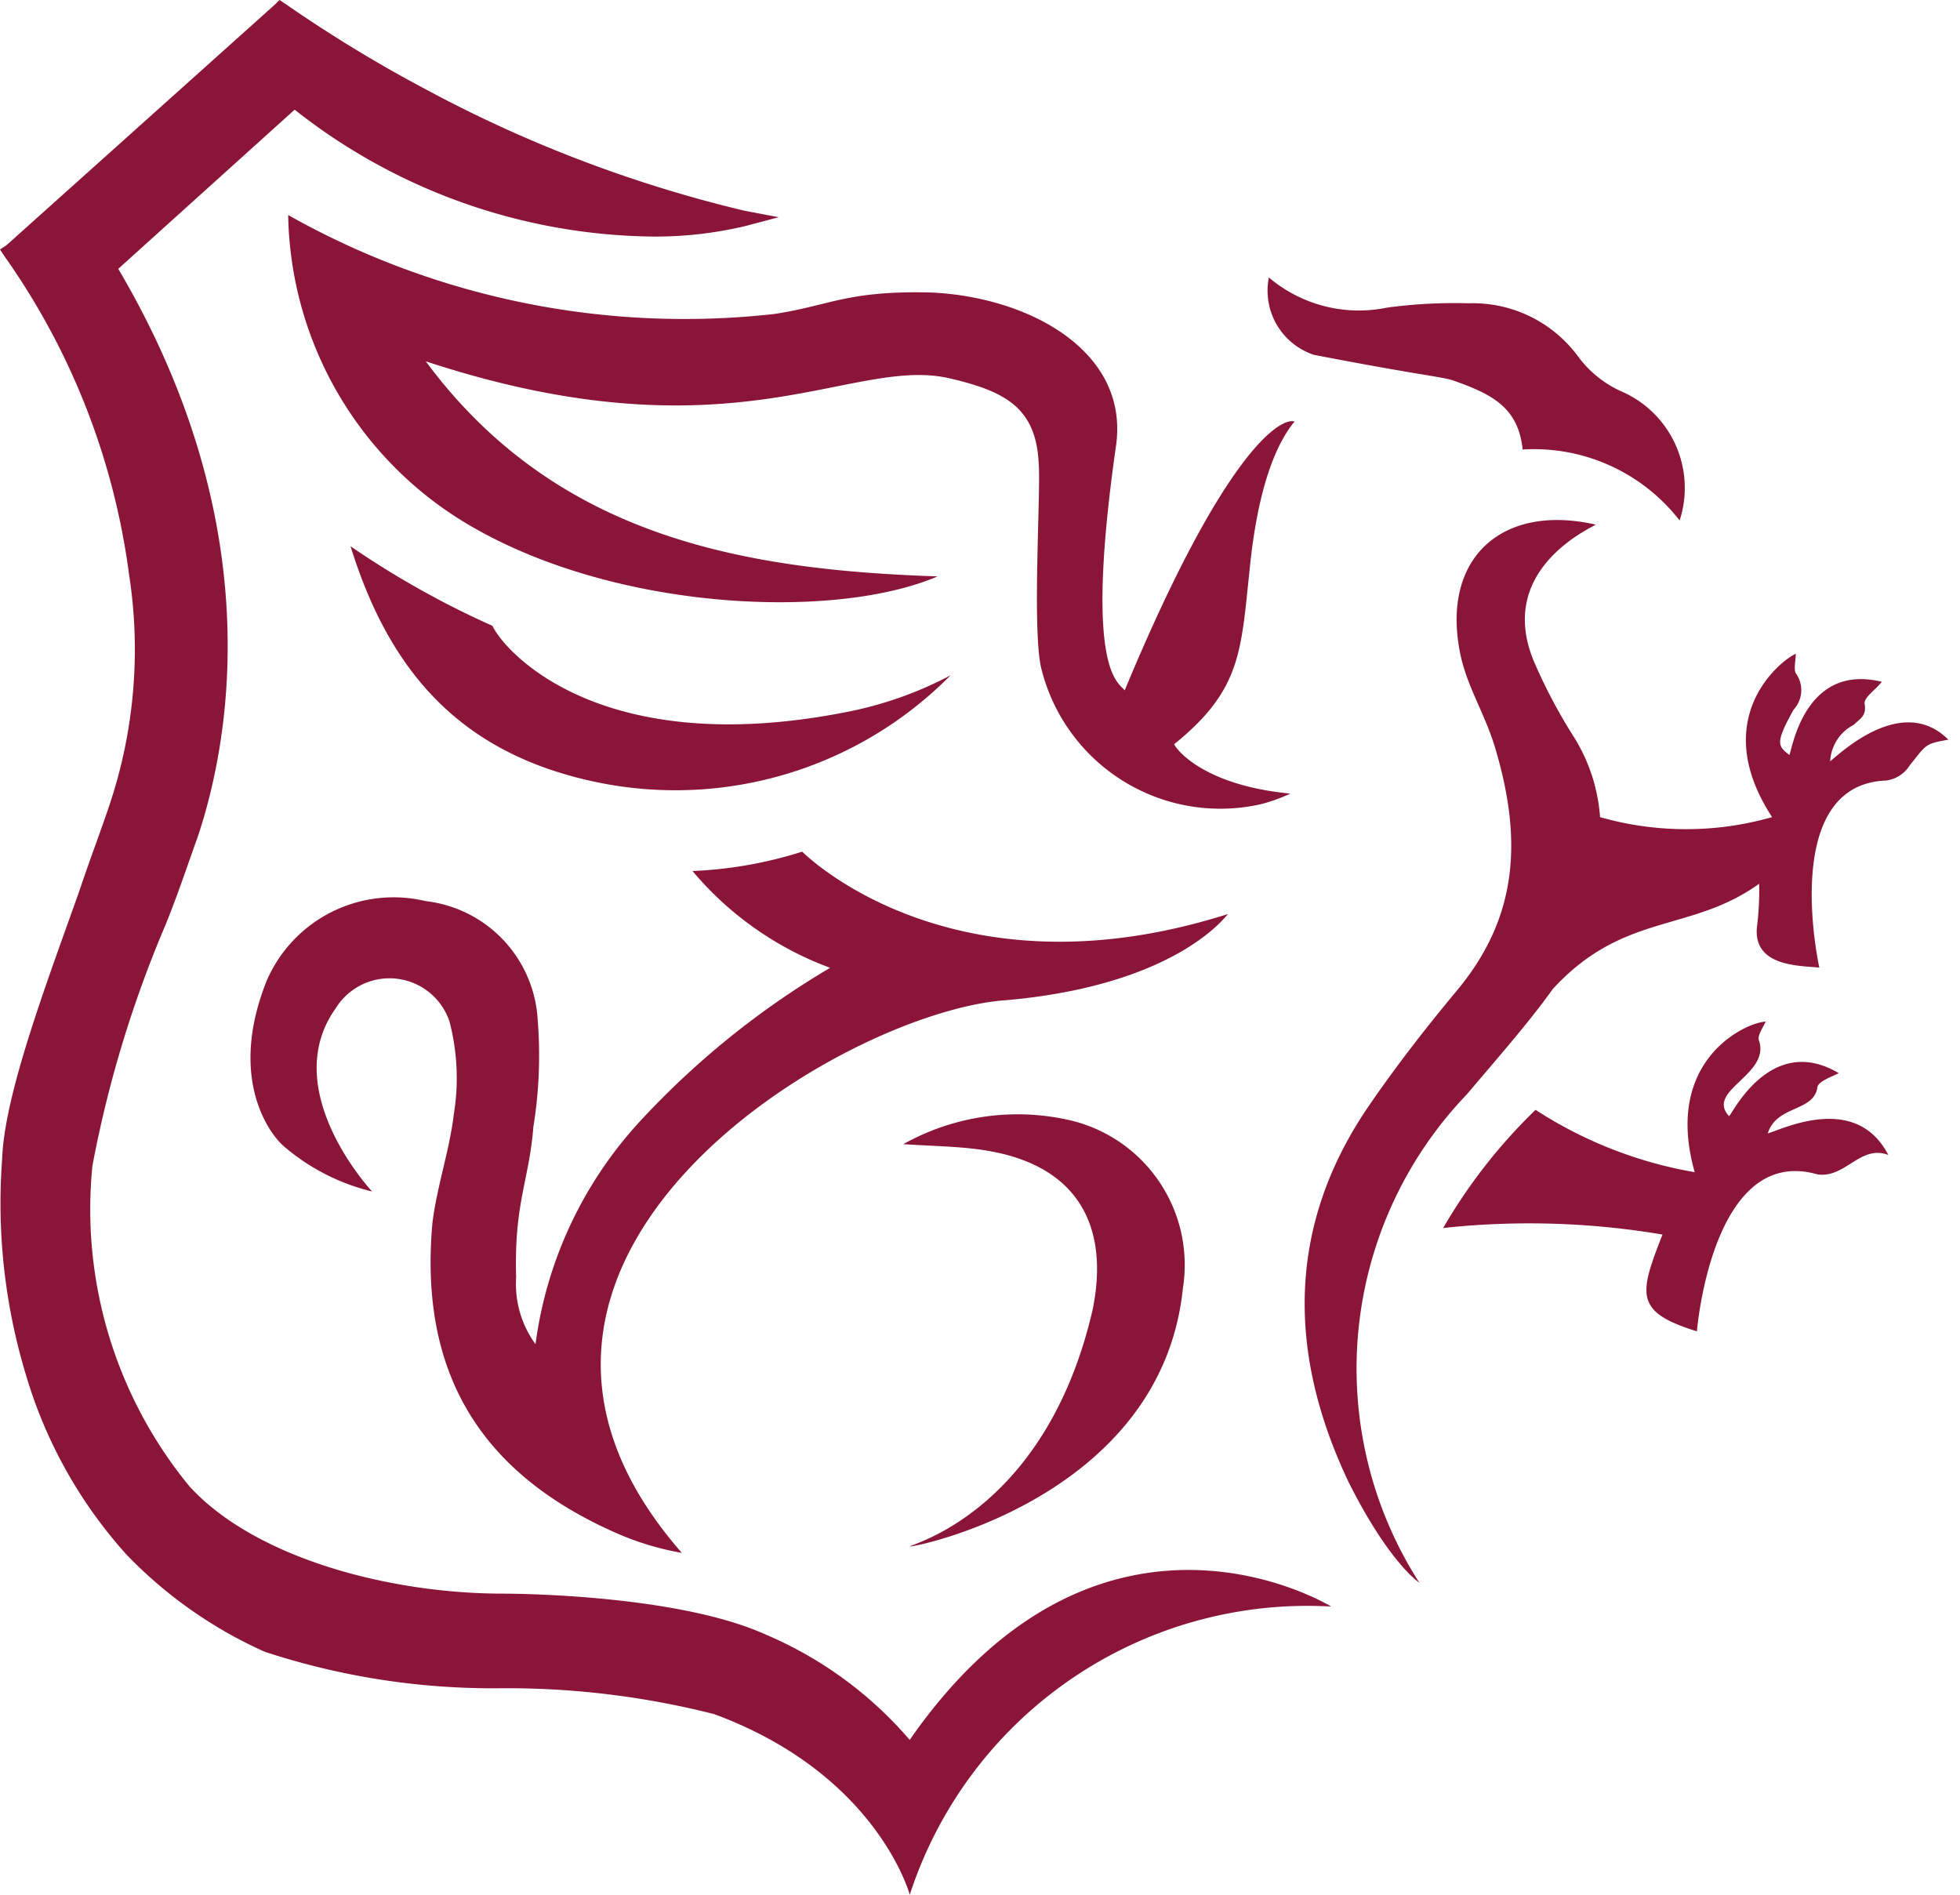 <svg width="60" height="58" xmlns="http://www.w3.org/2000/svg">

 <g>
  <title>Layer 1</title>
  <g id="Layout">
   <g data-name="Gruppe 582" id="Gruppe_582">
    <g data-name="Gruppe 581" id="Gruppe_581">
     <path fill="#8a1538" d="m27.848,53.26a11.976,11.976 0 0 0 -4.411,-3.226c-2.765,-1.251 -7.9,-1.251 -8.032,-1.251c-3.555,0 -7.637,-1.119 -9.612,-3.292a13.35,13.35 0 0 1 -2.963,-9.809l0,0a35.579,35.579 0 0 1 2.238,-7.373c0.4,-0.988 0.724,-1.975 0.988,-2.7c1.053,-3.16 2.107,-9.678 -2.436,-17.38l5.4,-4.872a17.991,17.991 0 0 0 10.928,3.884a11.906,11.906 0 0 0 2.9,-0.329l0.988,-0.263l-1.053,-0.2a40.268,40.268 0 0 1 -9.814,-3.749a42.01,42.01 0 0 1 -4.213,-2.568l-0.2,-0.132l-0.132,0.132l-8.224,7.373l-0.2,0.132l0.132,0.2a21.771,21.771 0 0 1 3.818,9.743a14.97,14.97 0 0 1 -0.593,7.044l0,0c-0.263,0.79 -0.593,1.646 -0.922,2.633c-1.053,2.963 -2.3,6.254 -2.37,8.229a18.107,18.107 0 0 0 0.724,6.583a14.208,14.208 0 0 0 3.094,5.53a13.562,13.562 0 0 0 4.217,2.962a22.358,22.358 0 0 0 7.11,1.119a25.781,25.781 0 0 1 6.649,0.79c5,1.843 5.991,5.53 5.991,5.53a12.8,12.8 0 0 1 12.9,-8.822s-7.043,-4.345 -12.902,4.082z" data-name="Pfad 1198" id="Pfad_1198"/>
     <path fill="#8a1538" d="m8.822,6.583a11.225,11.225 0 0 0 5.2,9.283c4.477,2.831 11.455,3.16 14.681,1.778c-6.057,-0.2 -11.719,-1.251 -15.669,-6.583c9.414,3.094 13.035,-0.2 16.064,0.527c1.712,0.4 2.633,0.922 2.7,2.633c0.066,0.79 -0.2,4.938 0.066,6.188a5.646,5.646 0 0 0 6.715,4.213a5.16,5.16 0 0 0 0.922,-0.329c-2.765,-0.263 -3.555,-1.448 -3.555,-1.514c2.041,-1.646 2.041,-2.831 2.3,-5.267c0.132,-1.383 0.461,-3.489 1.383,-4.608c-0.4,-0.132 -2.107,0.79 -5.2,8.229c-0.2,-0.263 -1.251,-0.593 -0.263,-7.505c0.4,-2.9 -2.7,-4.543 -5.662,-4.674c-2.568,-0.066 -3.094,0.4 -4.806,0.658a24.717,24.717 0 0 1 -14.876,-3.029z" data-name="Pfad 1199" id="Pfad_1199"/>
     <path fill="#8a1538" d="m37.592,27.979c-8.493,2.7 -13.035,-1.909 -13.035,-1.909a12.8,12.8 0 0 1 -3.358,0.593a10.045,10.045 0 0 0 4.213,2.963a25.7,25.7 0 0 0 -5.859,4.74a12.471,12.471 0 0 0 -3.16,6.781a3.126,3.126 0 0 1 -0.593,-2.041c-0.066,-2.3 0.4,-2.963 0.527,-4.608a13.66,13.66 0 0 0 0.132,-3.292a3.876,3.876 0 0 0 -3.423,-3.621a4.231,4.231 0 0 0 -4.872,2.436c-1.185,2.963 0.066,4.674 0.527,5.069a6.477,6.477 0 0 0 2.7,1.383s-2.9,-3.094 -1.119,-5.6a1.936,1.936 0 0 1 3.489,0.4a6.858,6.858 0 0 1 0.132,2.831c-0.132,1.119 -0.527,2.238 -0.658,3.358c-0.4,4.543 1.448,7.637 5.662,9.48a8.666,8.666 0 0 0 1.975,0.593c-7.834,-8.953 4.938,-16.59 9.941,-16.919c5.198,-0.464 6.708,-2.571 6.779,-2.637z" data-name="Pfad 1200" id="Pfad_1200"/>
     <path fill="#8a1538" d="m40.225,10.863c3.423,0.658 3.884,0.658 4.279,0.79c1.119,0.4 1.975,0.79 2.107,2.107a5.642,5.642 0 0 1 4.806,2.173a3.22,3.22 0 0 0 -1.778,-3.95a3.344,3.344 0 0 1 -1.317,-1.053a4,4 0 0 0 -3.358,-1.646a15.522,15.522 0 0 0 -2.5,0.132a4.264,4.264 0 0 1 -3.621,-0.922a2.068,2.068 0 0 0 1.382,2.369z" data-name="Pfad 1201" id="Pfad_1201"/>
     <path fill="#8a1538" d="m27.85,47.335c0,0.066 7.7,-1.448 8.361,-7.9a4.549,4.549 0 0 0 -3.423,-5.135a7.159,7.159 0 0 0 -5.135,0.724c0.988,0.066 1.778,0.066 2.568,0.2c2.765,0.461 3.753,2.3 3.226,4.872c-1.386,5.988 -5.336,7.112 -5.597,7.239z" data-name="Pfad 1202" id="Pfad_1202"/>
     <path fill="#8a1538" d="m18.368,23.964a11.845,11.845 0 0 0 10.731,-3.292a11.481,11.481 0 0 1 -3.16,1.119c-7.637,1.514 -10.533,-1.909 -10.863,-2.633a27.434,27.434 0 0 1 -4.345,-2.436c1.185,3.818 3.358,6.386 7.637,7.242z" data-name="Pfad 1203" id="Pfad_1203"/>
     <path fill="#8a1538" d="m54.116,34.694c0.263,-0.856 1.383,-0.658 1.514,-1.383c0,-0.2 0.4,-0.329 0.658,-0.461c-2.107,-1.251 -3.292,1.317 -3.358,1.317c-0.724,-0.79 1.251,-1.251 0.922,-2.3c-0.066,-0.132 0.066,-0.329 0.2,-0.593c-0.527,0 -3.16,1.119 -2.173,4.608a12.976,12.976 0 0 1 -4.872,-1.909a16.606,16.606 0 0 0 -2.829,3.618a24.45,24.45 0 0 1 6.715,0.2c-0.724,1.843 -0.856,2.37 1.053,2.963c0,0 0.461,-5.728 3.687,-4.806c0.856,0.132 1.317,-0.922 2.173,-0.593c-0.991,-1.911 -3.228,-0.792 -3.69,-0.661z" data-name="Pfad 1204" id="Pfad_1204"/>
     <path fill="#8a1538" d="m56.025,23.305a1.337,1.337 0 0 1 0.724,-1.119c0.2,-0.2 0.4,-0.263 0.329,-0.658c0,-0.2 0.329,-0.4 0.527,-0.658c-2.436,-0.593 -2.765,2.238 -2.831,2.238c-0.329,-0.263 -0.461,-0.329 0.132,-1.383a0.883,0.883 0 0 0 0.066,-1.119c-0.066,-0.132 0,-0.4 0,-0.593c-0.461,0.2 -2.7,1.975 -0.724,5a9.585,9.585 0 0 1 -5.267,0a5.328,5.328 0 0 0 -0.79,-2.436a16.3,16.3 0 0 1 -1.251,-2.37c-1.119,-2.765 1.712,-4.016 1.909,-4.148c-2.9,-0.658 -4.74,1.053 -4.148,3.95c0.2,0.988 0.724,1.778 1.053,2.831c0.856,2.831 0.724,5.2 -1.119,7.439c-0.988,1.185 -1.909,2.37 -2.765,3.621c-2.5,3.687 -2.436,7.571 -0.593,11.455c1.251,2.5 2.173,3.094 2.173,3.094a12.13,12.13 0 0 1 1.448,-14.944c1.119,-1.317 1.975,-2.3 2.633,-3.226l0,0c2.173,-2.37 4.213,-1.712 6.32,-3.226a8.822,8.822 0 0 1 -0.066,1.317c-0.132,1.251 1.383,1.185 1.909,1.251c0,0 -1.251,-5.6 2.041,-5.728a1,1 0 0 0 0.724,-0.461c0.527,-0.658 0.461,-0.658 1.185,-0.79c-1.381,-1.378 -3.224,0.334 -3.619,0.663z" data-name="Pfad 1205" id="Pfad_1205"/>
    </g>
   </g>
  </g>
 </g>
</svg>